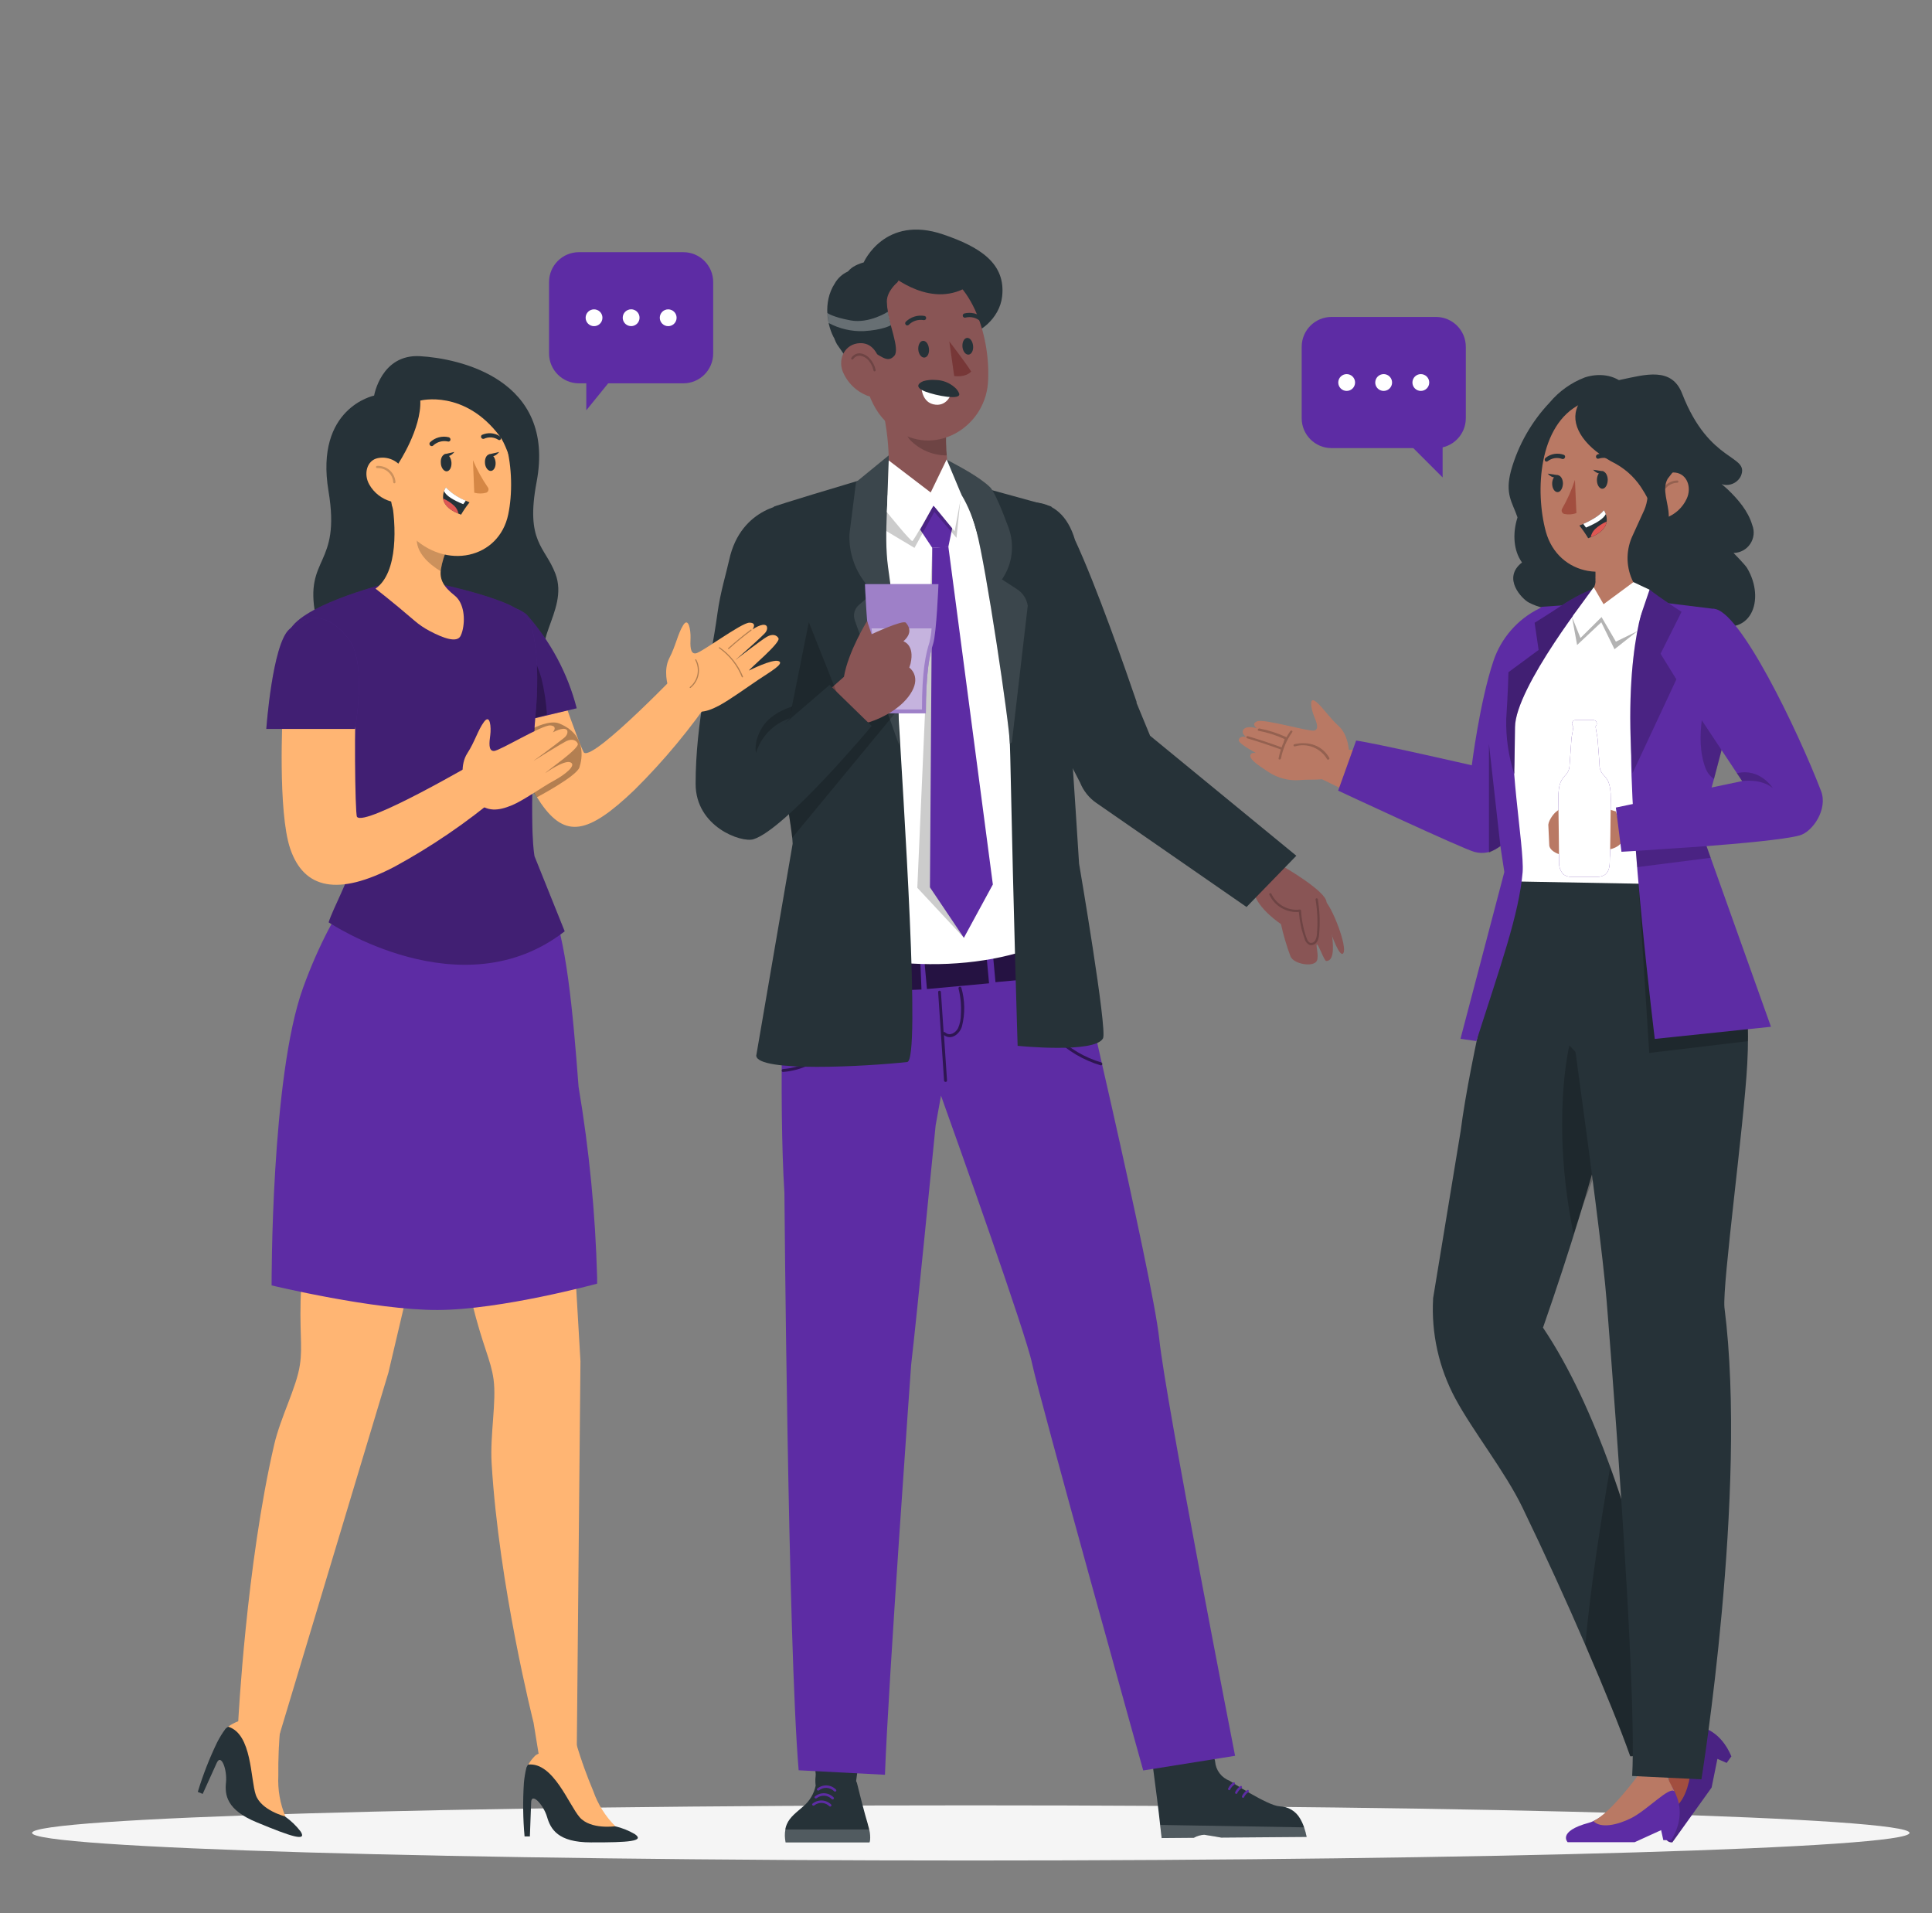 <svg width="101" height="100" viewBox="0 0 101 100" fill="none" xmlns="http://www.w3.org/2000/svg">
<rect x="0" y="0" width="101" height="100" fill="#808080" stroke="none"/>
<path d="M99.826 95.803C99.826 96.6 77.854 97.246 50.751 97.246C23.648 97.246 1.676 96.6 1.676 95.803C1.676 95.007 23.648 94.363 50.751 94.363C77.854 94.363 99.826 95.007 99.826 95.803Z" fill="#F5F5F5"/>
<path d="M75.067 16.566H69.611C68.748 16.566 68.049 17.265 68.049 18.128V21.859C68.049 22.722 68.748 23.422 69.611 23.422H75.067C75.93 23.422 76.629 22.722 76.629 21.859V18.128C76.629 17.265 75.93 16.566 75.067 16.566Z" fill="#5D2CA4"/>
<path d="M74.277 20.433C74.52 20.433 74.717 20.236 74.717 19.994C74.717 19.751 74.52 19.554 74.277 19.554C74.035 19.554 73.838 19.751 73.838 19.994C73.838 20.236 74.035 20.433 74.277 20.433Z" fill="white"/>
<path d="M71.894 19.994C71.894 20.08 71.92 20.165 71.969 20.238C72.017 20.31 72.085 20.366 72.166 20.399C72.246 20.433 72.334 20.441 72.42 20.424C72.505 20.407 72.583 20.366 72.644 20.304C72.706 20.243 72.748 20.165 72.765 20.079C72.782 19.994 72.773 19.906 72.74 19.825C72.707 19.745 72.65 19.677 72.578 19.628C72.506 19.58 72.421 19.554 72.334 19.554C72.217 19.554 72.106 19.601 72.023 19.683C71.941 19.765 71.894 19.877 71.894 19.994Z" fill="white"/>
<path d="M70.4 20.433C70.643 20.433 70.84 20.236 70.84 19.994C70.84 19.751 70.643 19.554 70.4 19.554C70.158 19.554 69.961 19.751 69.961 19.994C69.961 20.236 70.158 20.433 70.4 20.433Z" fill="white"/>
<path d="M73.727 23.265L75.416 24.954V22.875L73.727 23.265Z" fill="#5D2CA4"/>
<path d="M35.721 13.181H30.265C29.403 13.181 28.703 13.88 28.703 14.743V18.474C28.703 19.337 29.403 20.036 30.265 20.036H35.721C36.584 20.036 37.283 19.337 37.283 18.474V14.743C37.283 13.88 36.584 13.181 35.721 13.181Z" fill="#5D2CA4"/>
<path d="M34.931 17.048C35.174 17.048 35.371 16.851 35.371 16.608C35.371 16.366 35.174 16.169 34.931 16.169C34.689 16.169 34.492 16.366 34.492 16.608C34.492 16.851 34.689 17.048 34.931 17.048Z" fill="white"/>
<path d="M32.555 16.609C32.555 16.695 32.581 16.78 32.63 16.852C32.678 16.924 32.747 16.98 32.828 17.013C32.908 17.046 32.996 17.054 33.081 17.037C33.166 17.02 33.244 16.978 33.306 16.916C33.367 16.855 33.408 16.776 33.425 16.691C33.442 16.606 33.433 16.518 33.4 16.438C33.366 16.358 33.31 16.289 33.238 16.241C33.166 16.193 33.081 16.167 32.994 16.167C32.936 16.167 32.879 16.178 32.825 16.201C32.772 16.223 32.723 16.256 32.682 16.297C32.642 16.337 32.609 16.386 32.587 16.44C32.566 16.493 32.554 16.551 32.555 16.609Z" fill="white"/>
<path d="M31.055 17.048C31.297 17.048 31.494 16.851 31.494 16.608C31.494 16.366 31.297 16.169 31.055 16.169C30.812 16.169 30.615 16.366 30.615 16.608C30.615 16.851 30.812 17.048 31.055 17.048Z" fill="white"/>
<path d="M30.65 19.757V21.446L32.337 19.367L30.65 19.757Z" fill="#5D2CA4"/>
<path d="M68.895 40.633C68.947 40.633 71.144 41.735 71.144 41.735L72.198 39.177L70.425 39.191C70.425 39.191 68.806 40.6 68.85 40.617" fill="#B97964"/>
<path d="M70.516 39.221C70.516 39.221 70.481 38.399 69.978 37.946C69.475 37.492 69.191 37.006 68.804 36.684C68.416 36.362 68.538 37.041 68.679 37.389C68.82 37.736 68.98 38.119 68.705 38.185C68.43 38.251 66.106 37.565 65.735 37.699C65.364 37.833 65.707 38.061 65.707 38.061C65.707 38.061 65.186 37.91 65.016 38.119C64.847 38.328 65.148 38.519 65.148 38.519C65.148 38.519 64.793 38.432 64.76 38.688C64.727 38.944 66.51 39.792 66.569 39.863C66.569 39.863 65.672 39.177 65.418 39.393C65.164 39.609 65.789 40.004 66.283 40.333C66.785 40.673 67.391 40.828 67.995 40.772C68.592 40.702 69.64 40.894 69.999 40.302C70.21 39.962 70.384 39.599 70.516 39.221Z" fill="#B97964"/>
<g opacity="0.2">
<path d="M65.198 38.589C65.793 38.765 66.373 38.96 66.96 39.174C66.91 39.328 66.87 39.485 66.84 39.644C66.829 39.724 66.951 39.712 66.967 39.644C67.061 39.149 67.261 38.68 67.555 38.27C67.604 38.202 67.501 38.15 67.451 38.218C67.378 38.322 67.311 38.431 67.249 38.542C67.244 38.532 67.236 38.525 67.226 38.521C66.781 38.318 66.314 38.168 65.835 38.075C65.76 38.075 65.715 38.18 65.793 38.197C66.262 38.285 66.719 38.43 67.153 38.629C67.169 38.629 67.089 38.81 67.106 38.805C67.061 38.888 67.026 38.975 67.002 39.066C66.424 38.852 65.836 38.657 65.238 38.481C65.168 38.451 65.125 38.568 65.198 38.589Z" fill="black"/>
</g>
<g opacity="0.2">
<path d="M67.695 39.012C68.01 38.919 68.347 38.935 68.652 39.057C68.957 39.178 69.212 39.398 69.377 39.681C69.413 39.747 69.528 39.681 69.493 39.616C69.15 38.995 68.45 38.723 67.674 38.897C67.666 38.898 67.658 38.9 67.651 38.904C67.644 38.908 67.638 38.913 67.633 38.92C67.628 38.926 67.624 38.934 67.623 38.942C67.621 38.95 67.621 38.958 67.622 38.966C67.624 38.974 67.627 38.981 67.631 38.988C67.636 38.995 67.642 39.001 67.649 39.005C67.656 39.009 67.663 39.012 67.671 39.013C67.679 39.014 67.688 39.014 67.695 39.012Z" fill="black"/>
</g>
<path d="M79.469 29.25C79.5 29.302 79.53 29.352 79.566 29.401C78.499 30.23 79.587 31.32 79.916 31.489C80.166 31.623 80.434 31.72 80.712 31.776C82.028 32.058 83.153 31.363 83.766 31.022C84.636 30.526 84.596 28.776 85.091 27.867C85.74 26.692 86.83 23.746 85.846 21.544C85.631 21.014 85.323 20.526 84.936 20.104C84.396 19.578 83.576 19.493 82.855 19.726C82.136 20 81.501 20.454 81.008 21.044C80.062 22.044 79.371 23.258 78.997 24.582C78.659 25.83 79.058 26.243 79.328 27.033V27.058C79.096 27.784 79.1 28.621 79.469 29.25Z" fill="#263238"/>
<path d="M81.999 31.896C81.999 31.896 83.834 31.686 85.744 31.684C86.846 31.684 86.531 30.479 87.858 31.4C88.328 30.521 88.093 29.429 87.572 28.581C87.461 28.4 87.328 28.233 87.177 28.085C87.064 27.975 86.942 27.876 86.81 27.789C86.739 27.742 86.666 27.7 86.59 27.662C86.392 27.555 86.18 27.476 85.96 27.427C85.594 27.336 85.213 27.323 84.841 27.389C84.308 27.499 83.811 27.742 83.397 28.094C83.197 28.258 83.014 28.442 82.852 28.644C82.767 28.745 82.688 28.851 82.617 28.961C82.523 29.103 82.437 29.251 82.361 29.403C82.359 29.418 82.359 29.433 82.361 29.448C82.175 29.94 82.107 30.468 82.161 30.991C82.175 31.304 81.952 31.625 81.999 31.896Z" fill="#263238"/>
<path d="M83.046 34.118C83.434 34.52 83.788 34.386 84.308 34.172C87.402 33.061 86.483 31.572 86.483 31.572C85.898 30.883 85.872 30.061 86.086 28.806C86.086 28.771 86.086 28.733 86.086 28.696C86.085 28.527 86.03 28.363 85.931 28.226C85.87 28.136 85.791 28.059 85.7 28C85.609 27.94 85.507 27.899 85.4 27.879C85.293 27.859 85.183 27.86 85.077 27.883C84.971 27.905 84.87 27.948 84.78 28.01L83.408 28.412C83.408 28.43 83.408 28.449 83.396 28.47C83.396 29.156 83.412 29.687 83.408 30.115C83.403 30.165 83.403 30.215 83.408 30.265C83.403 30.317 83.403 30.369 83.408 30.42C83.375 30.994 82.402 31.83 81.998 32.037C81.763 32.166 81.726 32.765 83.046 34.118Z" fill="#B97964"/>
<path d="M87.129 24.053C87.075 26.419 87.106 27.418 85.983 28.7C84.291 30.629 81.458 30.11 80.814 27.794C80.245 25.705 80.415 22.195 82.644 21.109C84.874 20.024 87.181 21.673 87.129 24.053Z" fill="#B97964"/>
<path d="M84.479 24.248C85.08 24.587 85.578 25.081 85.922 25.679L85.983 25.775C86.061 25.909 86.133 26.048 86.204 26.191C86.32 26.436 86.419 26.689 86.502 26.948C86.547 27.084 86.584 27.223 86.613 27.364C86.643 27.516 86.688 27.714 86.716 27.892L86.737 28.068C86.848 29.082 86.69 30.107 86.279 31.04C86.28 31.047 86.28 31.055 86.279 31.062L86.326 31.038C86.326 32.25 86.977 31.623 86.977 31.623C86.977 31.623 88.678 32.269 89.298 32.528C91.577 33.467 92.312 31.32 91.33 29.685C91.241 29.534 90.679 28.954 90.625 28.902C90.798 28.9 90.967 28.856 91.119 28.774C91.27 28.692 91.4 28.575 91.496 28.432C91.592 28.289 91.653 28.125 91.672 27.953C91.691 27.782 91.668 27.609 91.605 27.448C91.387 26.706 90.856 26.093 90.308 25.569C90.207 25.475 90.097 25.388 90.003 25.301C90.077 25.331 90.157 25.347 90.238 25.348C90.398 25.352 90.556 25.31 90.694 25.227C90.831 25.143 90.941 25.022 91.011 24.878C91.469 23.75 89.366 24.255 87.938 20.574C87.393 19.164 86.02 19.578 84.742 19.845L84.677 19.86C83.338 20.153 82.604 20.731 82.412 21.405C82.13 22.329 82.879 23.438 84.479 24.248Z" fill="#263238"/>
<path d="M86.269 24.103C85.799 24.338 85.87 26.565 87.009 26.473C88.148 26.382 87.836 23.313 86.269 24.103Z" fill="#263238"/>
<path d="M88.177 26.067C87.964 26.529 87.576 26.887 87.099 27.063C86.483 27.272 86.074 26.29 86.234 25.642C86.31 25.349 86.489 25.094 86.737 24.922C86.985 24.749 87.287 24.671 87.587 24.702C88.2 24.775 88.45 25.484 88.177 26.067Z" fill="#B97964"/>
<path opacity="0.2" d="M86.838 26.111C86.823 26.111 86.808 26.105 86.797 26.095C86.787 26.084 86.78 26.07 86.779 26.055C86.775 25.811 86.868 25.574 87.037 25.398C87.207 25.222 87.439 25.12 87.684 25.115C87.699 25.116 87.714 25.122 87.725 25.132C87.736 25.142 87.743 25.156 87.745 25.172C87.745 25.187 87.739 25.203 87.728 25.214C87.717 25.225 87.702 25.232 87.686 25.233C87.473 25.237 87.27 25.326 87.122 25.48C86.974 25.633 86.893 25.839 86.897 26.053C86.897 26.068 86.891 26.083 86.88 26.094C86.869 26.105 86.854 26.111 86.838 26.111Z" fill="black"/>
<path d="M86.048 20.764C86.297 21.539 86.987 21.502 87.424 22.192C87.861 22.883 88.113 23.825 87.629 24.481C87.47 24.653 87.321 24.834 87.182 25.024C86.863 25.587 87.227 26.288 87.239 26.938C87.251 27.542 87.283 28.256 86.797 28.583C86.597 28.716 86.432 28.896 86.317 29.107C86.202 29.317 86.139 29.553 86.135 29.793C86.135 29.946 86.604 30.984 86.63 31.134C86.661 31.353 86.045 30.665 85.827 30.702C85.749 30.714 85.668 30.702 85.597 30.668C85.525 30.634 85.466 30.58 85.425 30.512C85.411 30.489 85.399 30.464 85.39 30.439C85.205 30.078 85.101 29.68 85.086 29.274C85.072 28.868 85.147 28.463 85.305 28.09C85.493 27.66 85.7 27.241 85.888 26.811C86.101 26.39 86.183 25.915 86.123 25.447C85.918 24.394 83.416 22.019 85.418 20.092C85.43 20.078 85.446 20.068 85.463 20.06C85.48 20.053 85.498 20.049 85.517 20.05C85.602 20.055 85.684 20.081 85.756 20.127C85.828 20.172 85.887 20.236 85.928 20.311C85.983 20.457 86.023 20.609 86.048 20.764Z" fill="#263238"/>
<path d="M84.049 25.059C84.049 25.313 83.939 25.529 83.784 25.545C83.629 25.562 83.492 25.372 83.483 25.12C83.474 24.869 83.593 24.65 83.748 24.634C83.903 24.617 84.037 24.808 84.049 25.059Z" fill="#263238"/>
<path d="M81.707 25.252C81.707 25.487 81.597 25.707 81.442 25.722C81.286 25.736 81.153 25.552 81.143 25.308C81.134 25.064 81.254 24.852 81.409 24.838C81.564 24.824 81.698 25.007 81.707 25.252Z" fill="#263238"/>
<path d="M84.47 24.143C84.455 24.146 84.439 24.146 84.424 24.143C84.409 24.14 84.395 24.133 84.383 24.124C84.272 24.034 84.141 23.973 84.002 23.947C83.862 23.92 83.718 23.928 83.582 23.971C83.568 23.977 83.553 23.979 83.538 23.979C83.523 23.978 83.509 23.975 83.495 23.968C83.482 23.962 83.47 23.953 83.46 23.942C83.45 23.93 83.443 23.917 83.439 23.903C83.43 23.873 83.433 23.84 83.447 23.812C83.46 23.784 83.484 23.762 83.514 23.75C83.684 23.693 83.867 23.679 84.044 23.711C84.222 23.743 84.388 23.818 84.529 23.931C84.552 23.952 84.566 23.98 84.569 24.011C84.571 24.041 84.562 24.072 84.543 24.096C84.534 24.108 84.523 24.118 84.511 24.127C84.499 24.134 84.484 24.14 84.47 24.143Z" fill="#263238"/>
<path d="M80.823 24.126C80.81 24.123 80.798 24.118 80.788 24.11C80.778 24.101 80.769 24.091 80.764 24.079C80.752 24.052 80.751 24.021 80.759 23.992C80.768 23.963 80.786 23.938 80.811 23.922C80.945 23.817 81.103 23.749 81.27 23.724C81.438 23.699 81.609 23.718 81.767 23.778C81.792 23.793 81.81 23.817 81.817 23.845C81.824 23.872 81.82 23.902 81.805 23.926C81.793 23.953 81.772 23.974 81.745 23.985C81.719 23.996 81.689 23.997 81.662 23.988C81.536 23.941 81.4 23.928 81.267 23.949C81.135 23.971 81.01 24.026 80.905 24.11C80.893 24.118 80.88 24.125 80.866 24.127C80.852 24.13 80.837 24.13 80.823 24.126Z" fill="#263238"/>
<path d="M82.334 25.082C82.163 25.607 81.938 26.112 81.664 26.591C81.65 26.615 81.641 26.643 81.639 26.671C81.637 26.7 81.642 26.728 81.652 26.754C81.663 26.781 81.68 26.804 81.701 26.823C81.722 26.842 81.747 26.856 81.775 26.863C81.987 26.908 82.207 26.892 82.411 26.819L82.334 25.082Z" fill="#A24E3F"/>
<path d="M83.838 24.636L83.283 24.554C83.283 24.554 83.615 24.934 83.838 24.636Z" fill="#263238"/>
<path d="M81.465 24.838L80.91 24.756C80.91 24.756 81.241 25.137 81.465 24.838Z" fill="#263238"/>
<path d="M80.469 31.806C79.908 32.082 79.407 32.467 78.996 32.938C78.584 33.409 78.27 33.957 78.072 34.55C77.353 36.7 76.942 40.001 76.942 40.001C76.942 40.001 72.025 38.871 70.895 38.707L69.955 41.326C69.955 41.326 76.447 44.359 77.083 44.529C78.963 45.031 79.933 41.775 79.933 41.775L80.589 31.736L80.469 31.806Z" fill="#5D2CA4"/>
<path d="M90.512 91.802L90.265 92.144L89.781 91.933L89.478 93.432L87.427 96.296C87.427 96.296 86.647 96.423 87.26 94.795C87.291 94.715 87.313 94.632 87.326 94.548C87.51 93.575 87.108 91.707 87.108 91.707L88.233 90.136C88.34 90.141 88.445 90.152 88.55 90.171C89.016 90.249 89.948 90.476 90.512 91.802Z" fill="#5D2CA4"/>
<path opacity="0.2" d="M90.512 91.802L90.265 92.144L89.781 91.933L89.478 93.432L87.427 96.296C87.427 96.296 86.647 96.423 87.26 94.795C87.291 94.715 87.313 94.632 87.326 94.548C87.51 93.575 87.108 91.707 87.108 91.707L88.233 90.136C88.34 90.141 88.445 90.152 88.55 90.171C89.016 90.249 89.948 90.476 90.512 91.802Z" fill="black"/>
<path d="M88.55 90.171C88.172 90.211 88.503 91.888 88.35 92.828C88.214 93.669 87.852 94.461 87.321 94.543C87.505 93.571 86.852 91.35 86.852 91.35L87.756 90.086C87.756 90.086 88.341 90.138 88.55 90.171Z" fill="#A24E3F"/>
<path d="M87.373 96.181H86.954L86.839 95.659L85.456 96.289H81.953C81.953 96.289 81.396 95.725 83.064 95.274C83.145 95.253 83.224 95.223 83.299 95.185C84.189 94.764 85.456 93.343 85.456 93.343H87.377C87.437 93.432 87.489 93.525 87.535 93.622C87.746 94.066 88.106 94.952 87.373 96.181Z" fill="#5D2CA4"/>
<path d="M87.535 93.632C87.281 93.348 86.125 94.6 85.282 95.028C84.525 95.406 83.677 95.575 83.299 95.19C84.189 94.769 85.601 92.84 85.601 92.84L87.147 92.89C87.147 92.89 87.446 93.449 87.535 93.632Z" fill="#B97964"/>
<path d="M84.188 76.7C83.234 74.073 82.073 71.486 80.664 69.395C86.399 52.952 86.227 45.588 86.227 45.588H79.325L78.587 48.34C78.587 48.34 76.862 55.188 76.359 59.119L74.919 67.859V67.882C74.819 69.694 75.221 71.499 76.08 73.098C77.02 74.841 78.678 76.911 79.588 78.791C80.786 81.272 81.918 83.757 82.877 85.982C83.894 88.332 84.724 90.376 85.226 91.799C85.717 91.856 87.193 90.968 87.618 90.155C87.637 90.157 86.582 83.297 84.188 76.7Z" fill="#263238"/>
<path opacity="0.2" d="M82.261 64.501C83.102 61.705 84.042 60.112 84.472 58.036C84.472 57.552 82.865 55.477 82.045 54.641C82.045 54.641 81.058 58.606 82.261 64.501Z" fill="black"/>
<path opacity="0.2" d="M82.875 85.975C83.892 88.325 84.722 90.369 85.224 91.793C85.716 91.849 87.191 90.961 87.616 90.148C87.616 90.148 86.571 83.288 84.177 76.69C83.702 79.425 83.159 82.867 82.875 85.975Z" fill="black"/>
<path d="M81.059 45.738C81.059 45.738 83.685 63.907 83.991 67.997C83.991 67.997 85.614 87.84 85.325 92.828L88.946 93.004C88.946 93.004 91.38 77.968 90.149 68.335C90.043 67.078 91.163 58.877 91.342 55.611C91.767 47.752 88.579 45.593 88.579 45.593L81.059 45.738Z" fill="#263238"/>
<path opacity="0.2" d="M85.643 46.011L86.218 55.035L91.38 54.42V53.492L85.643 46.011Z" fill="black"/>
<path d="M88.14 46.237C88.342 43.946 89.155 39.752 90.555 35.345C91.011 33.912 90.238 32.291 90.238 32.291C90.238 32.291 88.333 32.241 88.14 32.22C87.947 32.199 87.712 32.173 87.496 32.154C86.024 31.997 84.542 31.947 83.063 32.004C82.696 32.025 82.32 32.056 81.951 32.086C81.832 32.1 81.059 32.11 80.941 32.124C80.941 32.124 78.846 34.577 78.733 36.308C78.672 37.276 78.204 37.692 78.263 40.006C78.263 41.578 79.412 43.866 79.517 46.077L88.14 46.237Z" fill="white"/>
<path d="M86.508 54.303L92.582 53.668L88.733 42.884C88.733 42.884 89.053 42.776 89.603 40.713C89.87 39.708 90.148 38.641 90.383 37.692C90.645 36.748 90.851 35.789 91.001 34.821C91.062 33.665 89.659 31.832 89.659 31.832L86.104 31.395C86.104 31.395 85.425 33.851 85.282 38.542C85.139 43.234 86.508 54.303 86.508 54.303Z" fill="#5D2CA4"/>
<path d="M83.038 31.123C83.038 31.123 79.984 34.809 79.232 37.467C78.739 39.215 79.702 44.256 79.599 45.589C79.411 47.788 78.441 50.475 77.181 54.415L76.35 54.298L78.643 45.577C78.643 45.577 77.581 38.998 77.863 37.354C78.145 35.709 80.595 31.715 80.595 31.715L81.713 31.64L83.038 31.123Z" fill="#5D2CA4"/>
<path d="M86.199 30.878C86.199 30.878 84.825 33.592 85.344 40.417L87.637 35.509L86.81 34.17L87.907 31.978C87.907 31.978 86.732 31.224 86.241 30.824L86.199 30.878Z" fill="#5D2CA4"/>
<path opacity="0.2" d="M89.162 40.154C89.246 40.383 89.401 40.579 89.604 40.713C89.872 39.707 90.149 38.641 90.384 37.692C89.766 36.94 89.245 36.312 89.245 36.312C89.245 36.312 88.533 38.54 89.162 40.154Z" fill="black"/>
<path d="M84.207 41.792C84.222 40.852 83.987 40.706 83.857 40.537C83.725 40.414 83.641 40.247 83.622 40.067C83.622 39.865 83.54 38.982 83.524 38.7C83.507 38.418 83.38 37.995 83.418 37.852V37.824C83.285 37.754 83.133 37.727 82.983 37.748L82.894 37.765C82.818 37.789 82.737 37.793 82.659 37.779L82.561 37.758C82.493 37.738 82.422 37.729 82.351 37.732C82.308 37.735 82.265 37.745 82.225 37.763C82.225 37.786 82.232 37.816 82.246 37.854C82.283 37.997 82.159 38.418 82.145 38.702C82.131 38.986 82.058 39.877 82.048 40.072C82.029 40.252 81.946 40.419 81.813 40.542C81.684 40.711 81.449 40.859 81.466 41.797C81.482 42.734 81.503 44.82 81.503 44.82C81.503 44.916 81.503 45.022 81.503 45.121C81.505 45.332 81.583 45.535 81.722 45.694C81.848 45.791 82.005 45.84 82.163 45.83H83.493C83.641 45.837 83.788 45.797 83.911 45.715C84.191 45.48 84.146 45.111 84.158 44.816C84.182 44.813 84.193 42.729 84.207 41.792Z" fill="#5D2CA4"/>
<path d="M83.3 37.64H82.356C82.26 37.64 82.182 37.718 82.182 37.814V37.828C82.182 37.924 82.26 38.002 82.356 38.002H83.3C83.396 38.002 83.474 37.924 83.474 37.828V37.814C83.474 37.718 83.396 37.64 83.3 37.64Z" fill="#5D2CA4"/>
<g opacity="0.4">
<path d="M83.659 40.697L83.609 40.638C83.478 40.502 83.399 40.324 83.386 40.135C83.386 40.029 83.356 39.722 83.335 39.43C83.316 39.177 83.294 38.916 83.287 38.782C83.287 38.737 83.287 38.122 83.271 38.077H82.468C82.468 38.129 82.404 38.747 82.402 38.782C82.402 38.913 82.376 39.177 82.357 39.43C82.334 39.729 82.312 40.034 82.308 40.135C82.295 40.324 82.216 40.502 82.085 40.638C82.068 40.657 82.054 40.678 82.038 40.699L81.981 40.767C81.868 40.899 81.713 41.082 81.728 41.846C81.728 42.184 81.739 42.52 81.744 42.858C81.744 43.453 81.763 44.047 81.763 44.642C81.728 44.881 81.782 45.125 81.915 45.328C82.066 45.518 82.43 45.506 82.665 45.506C82.927 45.512 83.19 45.505 83.452 45.483C83.584 45.477 83.713 45.435 83.823 45.363C83.997 45.231 83.957 44.879 83.959 44.705C83.959 44.261 83.959 43.817 83.959 43.375C83.959 42.863 83.959 42.353 83.976 41.841C83.976 41.077 83.83 40.901 83.717 40.763C83.697 40.742 83.677 40.72 83.659 40.697Z" fill="white"/>
</g>
<path d="M82.867 44.707C82.749 44.707 82.632 44.684 82.522 44.639C82.413 44.594 82.314 44.528 82.231 44.445C82.147 44.361 82.081 44.262 82.035 44.153C81.99 44.044 81.967 43.927 81.967 43.809V42.557C81.967 42.318 82.062 42.09 82.23 41.921C82.399 41.752 82.628 41.657 82.867 41.657C83.105 41.658 83.333 41.753 83.501 41.922C83.67 42.09 83.764 42.319 83.764 42.557V43.809C83.764 44.047 83.67 44.276 83.501 44.444C83.333 44.612 83.105 44.707 82.867 44.707Z" fill="#5D2CA4"/>
<path d="M82.484 41.837L84.474 42.412L84.89 43.739C84.699 44.818 82.641 44.357 82.641 44.357L82.218 44.625C81.878 44.844 81.062 44.604 80.992 44.202L80.945 43.173C80.907 42.964 81.18 42.562 81.347 42.433L81.976 41.938C82.047 41.882 82.13 41.844 82.218 41.827C82.306 41.809 82.397 41.812 82.484 41.837Z" fill="#B97964"/>
<path d="M89.564 31.825C90.903 31.769 93.997 38.211 95.203 41.352C95.56 42.292 94.773 43.467 94.082 43.666C92.531 44.094 84.766 44.521 84.766 44.521L84.473 42.21L91.075 40.826L88.96 37.64C88.96 37.64 88.171 36.033 88.316 34.543C88.462 33.054 89.564 31.825 89.564 31.825Z" fill="#5D2CA4"/>
<path d="M82.566 27.47C82.735 27.679 82.888 27.901 83.025 28.132L83.159 28.081C83.758 27.846 83.955 27.531 83.993 27.261C84.008 27.129 83.992 26.995 83.945 26.87C83.921 26.799 83.887 26.731 83.844 26.669C83.609 26.986 83.064 27.253 82.769 27.385C82.646 27.439 82.566 27.47 82.566 27.47Z" fill="#263238"/>
<path d="M82.769 27.385L82.91 27.575C83.474 27.34 83.838 27.105 83.947 26.87C83.922 26.799 83.888 26.731 83.846 26.669C83.606 26.986 83.066 27.253 82.769 27.385Z" fill="white"/>
<path d="M83.158 28.08C83.757 27.845 83.955 27.53 83.992 27.26C83.767 27.357 83.56 27.492 83.381 27.66C83.265 27.773 83.187 27.92 83.158 28.08Z" fill="#DE5753"/>
<g opacity="0.2">
<path d="M86.199 30.878C86.199 30.878 84.825 33.592 85.344 40.417L87.637 35.509L86.81 34.17L87.907 31.978C87.907 31.978 86.732 31.224 86.241 30.824L86.199 30.878Z" fill="black"/>
</g>
<path opacity="0.2" d="M91.076 40.826C91.076 40.826 92.056 40.675 92.676 41.192C92.676 41.192 92.007 40.121 90.797 40.417L91.076 40.826Z" fill="black"/>
<path d="M79.161 40.457C78.859 39.523 78.718 38.544 78.743 37.562C78.835 36.174 78.858 35.135 78.858 35.135L80.435 33.972L80.226 32.551C80.226 32.551 80.987 32.081 81.692 31.611C82.176 31.285 83.123 30.791 83.247 30.829C83.247 30.829 79.22 35.922 79.201 38.006C79.178 40.013 79.161 40.457 79.161 40.457Z" fill="#5D2CA4"/>
<path opacity="0.3" d="M79.161 40.457C78.859 39.523 78.718 38.544 78.743 37.562C78.835 36.174 78.858 35.135 78.858 35.135L80.435 33.972L80.226 32.551C80.226 32.551 80.987 32.081 81.692 31.611C82.176 31.285 83.123 30.791 83.247 30.829C83.247 30.829 79.22 35.922 79.201 38.006C79.178 40.013 79.161 40.457 79.161 40.457Z" fill="black"/>
<path opacity="0.3" d="M78.437 44.223L77.838 38.883V44.573C78.044 44.468 78.244 44.351 78.437 44.223Z" fill="black"/>
<path opacity="0.2" d="M85.518 44.477L89.213 44.226L89.432 44.836L85.586 45.325L85.518 44.477Z" fill="black"/>
<path d="M82.232 32.182L83.316 30.695L83.83 31.581L85.392 30.427L86.234 30.824L85.475 33.052C85.475 33.052 83.576 33.827 83.475 33.827C83.374 33.827 82.232 32.182 82.232 32.182Z" fill="white"/>
<path opacity="0.3" d="M82.182 32.253L82.623 33.348L83.725 32.253L84.475 33.538L85.595 32.991L84.402 33.935L83.711 32.526L82.447 33.714L82.182 32.253Z" fill="black"/>
<path d="M84.207 41.792C84.222 40.852 83.987 40.706 83.857 40.537C83.725 40.414 83.641 40.247 83.622 40.067C83.622 39.865 83.54 38.982 83.524 38.7C83.507 38.418 83.38 37.995 83.418 37.852V37.824C83.285 37.754 83.133 37.727 82.983 37.748L82.894 37.765C82.818 37.789 82.737 37.793 82.659 37.779L82.561 37.758C82.493 37.738 82.422 37.729 82.351 37.732C82.308 37.735 82.265 37.745 82.225 37.763C82.225 37.786 82.232 37.816 82.246 37.854C82.283 37.997 82.159 38.418 82.145 38.702C82.131 38.986 82.058 39.877 82.048 40.072C82.029 40.252 81.946 40.419 81.813 40.542C81.684 40.711 81.449 40.859 81.466 41.797C81.482 42.734 81.503 44.82 81.503 44.82C81.503 44.916 81.503 45.022 81.503 45.121C81.505 45.332 81.583 45.535 81.722 45.694C81.848 45.791 82.005 45.84 82.163 45.83H83.493C83.641 45.837 83.788 45.797 83.911 45.715C84.191 45.48 84.146 45.111 84.158 44.816C84.182 44.813 84.193 42.729 84.207 41.792Z" fill="white"/>
<path d="M83.3 37.64H82.356C82.26 37.64 82.182 37.718 82.182 37.814V37.828C82.182 37.924 82.26 38.002 82.356 38.002H83.3C83.396 38.002 83.474 37.924 83.474 37.828V37.814C83.474 37.718 83.396 37.64 83.3 37.64Z" fill="white"/>
<path d="M69.244 47.059C69.646 47.4 70.452 49.498 70.224 49.822C70.043 50.083 69.615 48.859 69.615 48.859L69.244 47.059Z" fill="#895555"/>
<path d="M67.148 45.328C67.148 45.328 69.315 46.58 69.347 47.148C69.38 47.717 70.097 50.243 69.329 50.229C69.23 50.229 68.929 49.357 68.847 49.366C68.765 49.376 68.96 49.93 68.847 50.21C68.694 50.572 67.614 50.405 67.459 49.975C67.255 49.428 67.091 48.869 66.965 48.3C66.965 48.3 65.748 47.501 65.556 46.655C65.363 45.809 67.148 45.328 67.148 45.328Z" fill="#895555"/>
<path opacity="0.2" d="M68.552 49.406C68.52 49.405 68.489 49.4 68.458 49.39C68.393 49.358 68.336 49.311 68.291 49.254C68.246 49.196 68.215 49.13 68.2 49.059C68.037 48.61 67.937 48.141 67.901 47.665C67.583 47.69 67.265 47.617 66.989 47.456C66.713 47.295 66.493 47.054 66.358 46.766C66.352 46.751 66.352 46.735 66.358 46.721C66.363 46.706 66.374 46.695 66.388 46.688C66.402 46.681 66.418 46.681 66.433 46.686C66.447 46.691 66.459 46.702 66.466 46.716C66.594 46.993 66.807 47.221 67.073 47.369C67.339 47.518 67.646 47.578 67.948 47.541C67.956 47.54 67.964 47.54 67.972 47.542C67.98 47.544 67.987 47.548 67.993 47.553C68.006 47.563 68.014 47.578 68.016 47.595C68.043 48.081 68.138 48.562 68.301 49.021C68.341 49.129 68.392 49.244 68.489 49.279C68.54 49.29 68.594 49.284 68.641 49.262C68.689 49.24 68.729 49.203 68.754 49.157C68.812 49.049 68.843 48.929 68.846 48.807C68.898 48.211 68.874 47.611 68.775 47.022C68.774 47.014 68.773 47.006 68.775 46.998C68.776 46.991 68.779 46.984 68.784 46.977C68.788 46.971 68.794 46.965 68.801 46.961C68.807 46.957 68.815 46.955 68.822 46.953C68.838 46.951 68.853 46.954 68.866 46.963C68.879 46.972 68.888 46.985 68.891 47C68.991 47.601 69.015 48.212 68.961 48.819C68.959 48.96 68.922 49.098 68.853 49.221C68.821 49.273 68.777 49.317 68.725 49.35C68.673 49.382 68.613 49.401 68.552 49.406Z" fill="black"/>
<path d="M60.124 38.456L59.405 36.713H59.428C58.82 34.936 57.333 30.665 56.198 28.222C55.404 25.522 53.106 26.384 53.106 26.384C51.56 27.369 50.757 30.543 54.419 36.936L56.463 40.902C56.635 41.333 56.93 41.704 57.312 41.968L65.166 47.407L67.769 44.729L60.124 38.456Z" fill="#263238"/>
<path d="M46.363 25.271C46.363 25.271 46.718 23.77 46.07 21.042L46.215 20.981C46.126 20.6 46.03 20.248 45.936 19.942C45.935 19.939 45.935 19.935 45.936 19.931L49.493 22.376C49.366 23.229 49.592 24.9 49.742 25.609C49.742 25.609 50.144 26.899 48.454 26.871C47.226 26.873 46.363 25.271 46.363 25.271Z" fill="#895555"/>
<path d="M45.152 13.716C45.152 13.716 46.247 11.214 49.301 12.252C51.225 12.905 52.59 13.765 52.388 15.504C52.255 16.657 51.139 17.52 50.429 17.471C49.719 17.421 44.541 15.633 44.541 15.633C44.541 15.633 43.376 14.214 45.152 13.716Z" fill="#263238"/>
<g opacity="0.2">
<path d="M47.582 23.001C47.831 23.255 48.128 23.457 48.455 23.595C48.783 23.733 49.135 23.804 49.49 23.805C49.49 23.744 49.49 23.649 49.476 23.586C49.462 23.523 49.476 23.351 49.459 23.236C49.453 23.105 49.453 22.973 49.459 22.841C49.459 22.79 49.488 22.799 49.492 22.745L49.504 22.639L47.378 21.918C47.202 22.043 47.228 22.592 47.582 23.001Z" fill="black"/>
</g>
<path d="M44.701 17.78C44.577 17.251 44.591 16.699 44.74 16.177C44.89 15.654 45.171 15.179 45.556 14.795C45.941 14.412 46.417 14.133 46.941 13.985C47.464 13.837 48.016 13.825 48.544 13.951C50.948 14.508 51.81 17.882 51.646 20.034C51.455 22.409 48.784 23.927 46.757 22.425C45.403 21.427 45.22 20.076 44.71 17.78H44.701Z" fill="#895555"/>
<path d="M46.344 14.186C46.344 14.186 48.381 16.079 50.371 15.102C52.361 14.125 47.972 12.175 46.344 14.186Z" fill="#263238"/>
<path d="M46.758 18.591C46.386 19.021 46.065 18.591 45.181 18.121C45.047 18.046 44.897 18.005 44.744 18.001C44.951 18.765 45.151 19.411 45.313 19.855C45.356 19.983 45.408 20.109 45.468 20.231C44.85 19.521 44.278 18.773 43.753 17.992C43.706 17.908 43.666 17.821 43.633 17.731C43.647 17.701 43.659 17.67 43.675 17.642C43.738 17.512 43.817 17.392 43.91 17.282C44.06 17.107 44.234 16.954 44.427 16.829C45.021 16.458 45.688 16.218 46.382 16.124C46.436 16.845 47.056 18.238 46.758 18.591Z" fill="#263238"/>
<path d="M46.907 14.764C46.907 14.764 46.355 15.217 46.362 15.767C46.376 16.145 46.433 16.521 46.534 16.886C46.534 16.886 44.859 17.407 44.448 17.292C44.036 17.177 43.832 15.969 43.832 15.969C43.832 15.969 45.892 13.97 46.626 14.09C47.358 14.21 46.907 14.764 46.907 14.764Z" fill="#263238"/>
<path d="M45.22 14.095C44.913 14.032 44.595 14.069 44.31 14.199C44.026 14.33 43.79 14.547 43.637 14.82C42.998 15.807 43.249 17.074 43.637 17.727C44.024 18.38 46.346 16.301 45.22 14.095Z" fill="#263238"/>
<path d="M44.065 19.442C44.182 19.719 44.352 19.971 44.567 20.182C44.782 20.393 45.036 20.56 45.315 20.673C46.066 20.966 46.255 20.156 46.13 19.402C46.008 18.723 45.735 17.908 44.955 17.936C44.175 17.964 43.781 18.751 44.065 19.442Z" fill="#895555"/>
<path d="M48.007 18.285C48.028 18.52 48.171 18.704 48.329 18.689C48.486 18.675 48.592 18.469 48.563 18.22C48.535 17.971 48.401 17.799 48.244 17.816C48.087 17.832 47.986 18.048 48.007 18.285Z" fill="#263238"/>
<path d="M50.315 18.131C50.336 18.366 50.48 18.549 50.635 18.535C50.79 18.521 50.9 18.314 50.87 18.065C50.839 17.816 50.705 17.647 50.55 17.663C50.395 17.68 50.294 17.891 50.315 18.131Z" fill="#263238"/>
<path d="M49.627 17.844C49.627 17.844 50.487 18.96 50.771 19.42C50.466 19.749 49.883 19.655 49.883 19.655L49.627 17.844Z" fill="#773737"/>
<path d="M47.396 17.005C47.415 17.011 47.435 17.012 47.454 17.007C47.474 17.003 47.492 16.993 47.506 16.98C47.605 16.879 47.727 16.804 47.862 16.76C47.997 16.717 48.14 16.707 48.279 16.731C48.308 16.737 48.338 16.732 48.364 16.717C48.389 16.701 48.407 16.677 48.415 16.648C48.419 16.634 48.419 16.619 48.417 16.605C48.415 16.59 48.41 16.577 48.402 16.564C48.394 16.552 48.384 16.541 48.373 16.532C48.361 16.524 48.347 16.518 48.333 16.514C48.157 16.483 47.977 16.494 47.806 16.547C47.636 16.6 47.481 16.692 47.353 16.817C47.343 16.828 47.334 16.84 47.329 16.854C47.323 16.867 47.32 16.881 47.32 16.896C47.32 16.911 47.323 16.925 47.329 16.939C47.334 16.952 47.343 16.965 47.353 16.975C47.364 16.989 47.379 17 47.396 17.005Z" fill="#263238"/>
<path opacity="0.2" d="M45.721 19.411C45.708 19.411 45.695 19.406 45.684 19.397C45.674 19.389 45.667 19.377 45.664 19.364C45.624 19.167 45.534 18.984 45.401 18.833C45.297 18.712 45.154 18.629 44.997 18.598C44.923 18.585 44.846 18.594 44.777 18.624C44.707 18.654 44.648 18.704 44.607 18.767C44.603 18.774 44.598 18.78 44.592 18.785C44.586 18.79 44.579 18.793 44.571 18.795C44.564 18.797 44.556 18.798 44.548 18.797C44.54 18.796 44.533 18.794 44.526 18.79C44.519 18.786 44.513 18.781 44.509 18.774C44.504 18.768 44.5 18.761 44.498 18.754C44.496 18.746 44.496 18.738 44.496 18.731C44.498 18.723 44.5 18.715 44.504 18.709C44.556 18.623 44.633 18.555 44.724 18.513C44.815 18.471 44.917 18.457 45.016 18.474C45.2 18.512 45.366 18.613 45.486 18.758C45.632 18.925 45.732 19.126 45.777 19.343C45.78 19.358 45.777 19.374 45.768 19.387C45.759 19.399 45.745 19.408 45.73 19.411H45.721Z" fill="black"/>
<path d="M51.36 16.813C51.38 16.806 51.398 16.794 51.411 16.777C51.421 16.766 51.428 16.753 51.433 16.739C51.437 16.725 51.439 16.71 51.437 16.696C51.436 16.681 51.432 16.667 51.425 16.654C51.418 16.641 51.409 16.629 51.397 16.62C51.263 16.505 51.103 16.423 50.931 16.382C50.759 16.341 50.58 16.342 50.408 16.385C50.38 16.394 50.356 16.414 50.343 16.441C50.329 16.467 50.326 16.498 50.335 16.526C50.339 16.54 50.346 16.553 50.355 16.565C50.364 16.576 50.376 16.586 50.389 16.593C50.402 16.6 50.416 16.604 50.43 16.606C50.445 16.607 50.46 16.605 50.474 16.601C50.61 16.567 50.753 16.566 50.889 16.6C51.026 16.633 51.152 16.7 51.256 16.794C51.27 16.805 51.287 16.813 51.306 16.817C51.324 16.82 51.342 16.819 51.36 16.813Z" fill="#263238"/>
<path d="M48.166 20.161C48.655 20.414 49.2 20.538 49.75 20.52C49.75 20.52 49.566 21.211 48.92 21.154C48.145 21.084 48.166 20.161 48.166 20.161Z" fill="white"/>
<path d="M48.901 19.86C49.272 19.864 49.628 20 49.907 20.245C50.012 20.33 50.093 20.441 50.142 20.567C50.259 20.943 48.929 20.679 48.382 20.47C47.834 20.261 47.964 20.047 48.271 19.921C48.476 19.863 48.689 19.842 48.901 19.86Z" fill="#263238"/>
<path opacity="0.3" d="M46.409 16.3C46.409 16.3 45.438 16.925 44.468 16.747C43.498 16.568 43.244 16.352 43.244 16.352L43.315 16.881C43.874 17.181 44.503 17.329 45.138 17.308C46.141 17.254 46.566 17.003 46.566 17.003L46.409 16.3Z" fill="white"/>
<path d="M58.883 88.221L60.929 93.747L62.785 93.148L62.146 87.314L58.883 88.221Z" fill="#263238"/>
<path d="M60.729 96.073L62.411 96.059C62.577 95.966 62.762 95.911 62.952 95.899C63.149 95.923 63.845 96.049 63.845 96.049L68.309 96.014C68.275 95.845 68.231 95.677 68.175 95.514C68.12 95.35 68.047 95.192 67.959 95.044C67.85 94.856 67.695 94.698 67.507 94.588C67.32 94.478 67.107 94.418 66.889 94.414C66.262 94.379 64.284 93.08 64.284 93.08C64.075 93.002 63.892 92.866 63.757 92.688C63.622 92.51 63.541 92.297 63.523 92.074C63.506 91.79 63.083 91.445 62.881 91.419C62.473 91.362 62.247 91.623 62.191 92.032L62.127 92.502L61.187 92.361C61.187 92.361 60.222 91.891 60.273 92.361C60.302 92.629 60.471 93.822 60.579 94.767C60.605 94.988 60.628 95.197 60.649 95.38C60.696 95.793 60.729 96.073 60.729 96.073Z" fill="#263238"/>
<g opacity="0.2">
<path d="M68.314 96.014L63.849 96.05C63.849 96.05 63.145 95.923 62.957 95.899C62.767 95.911 62.582 95.966 62.416 96.059L60.734 96.073C60.734 96.073 60.701 95.794 60.654 95.387L68.184 95.514C68.239 95.678 68.282 95.845 68.314 96.014Z" fill="white"/>
</g>
<path d="M65.273 93.569C65.262 93.56 65.249 93.556 65.235 93.556C65.221 93.556 65.207 93.56 65.196 93.569C65.081 93.646 64.989 93.754 64.93 93.879C64.897 93.947 64.999 94.013 65.031 93.942C65.084 93.832 65.165 93.738 65.266 93.67C65.273 93.664 65.279 93.657 65.283 93.649C65.286 93.641 65.288 93.632 65.288 93.623C65.288 93.614 65.286 93.605 65.283 93.597C65.279 93.589 65.273 93.582 65.266 93.576L65.273 93.569Z" fill="#5D2CA4"/>
<path d="M64.916 93.362C64.905 93.353 64.891 93.349 64.877 93.349C64.863 93.349 64.85 93.353 64.838 93.362C64.724 93.44 64.632 93.547 64.573 93.672C64.54 93.74 64.641 93.806 64.674 93.735C64.726 93.625 64.808 93.531 64.909 93.463C64.916 93.457 64.921 93.45 64.925 93.442C64.929 93.434 64.931 93.425 64.931 93.416C64.931 93.407 64.929 93.398 64.925 93.39C64.921 93.382 64.916 93.375 64.909 93.369L64.916 93.362Z" fill="#5D2CA4"/>
<path d="M64.546 93.169C64.535 93.16 64.522 93.156 64.508 93.156C64.494 93.156 64.48 93.16 64.469 93.169C64.355 93.247 64.264 93.354 64.206 93.479C64.173 93.547 64.274 93.613 64.307 93.543C64.358 93.432 64.44 93.337 64.542 93.27C64.548 93.264 64.553 93.257 64.557 93.249C64.561 93.241 64.562 93.232 64.562 93.223C64.562 93.214 64.561 93.205 64.557 93.197C64.553 93.189 64.548 93.182 64.542 93.176L64.546 93.169Z" fill="#5D2CA4"/>
<path d="M45.519 87.493L44.699 93.507L42.74 93.606L42.105 87.808L45.519 87.493Z" fill="#263238"/>
<path d="M41.07 96.299H45.454C45.454 96.299 45.548 96.115 45.44 95.624C45.424 95.549 45.4 95.465 45.372 95.373C45.372 95.373 45.372 95.373 45.372 95.359C45.33 95.225 45.283 95.058 45.233 94.877C45.031 94.142 44.797 93.183 44.797 93.183C44.797 93.183 44.066 91.623 43.213 92.008C42.466 92.349 42.642 93.329 42.642 93.329C42.555 93.751 42.33 94.131 42.001 94.41C41.651 94.722 41.296 94.964 41.134 95.349C41.101 95.425 41.075 95.504 41.059 95.584C41.06 95.594 41.06 95.605 41.059 95.615C41.019 95.841 41.023 96.073 41.07 96.299Z" fill="#263238"/>
<g opacity="0.2">
<path d="M45.441 95.624C45.549 96.115 45.455 96.299 45.455 96.299H41.071C41.023 96.077 41.016 95.848 41.053 95.624H45.441Z" fill="white"/>
</g>
<path d="M42.817 93.578C42.932 93.487 43.076 93.442 43.222 93.451C43.369 93.46 43.506 93.523 43.609 93.628C43.67 93.686 43.762 93.595 43.7 93.536C43.574 93.408 43.403 93.331 43.223 93.322C43.042 93.313 42.865 93.372 42.725 93.487C42.66 93.538 42.754 93.63 42.817 93.578Z" fill="#5D2CA4"/>
<path d="M42.694 93.989C42.809 93.897 42.953 93.851 43.1 93.86C43.246 93.869 43.384 93.933 43.486 94.039C43.545 94.095 43.636 94.003 43.578 93.947C43.451 93.818 43.281 93.742 43.1 93.732C42.919 93.723 42.742 93.782 42.603 93.898C42.537 93.947 42.629 94.039 42.694 93.989Z" fill="#5D2CA4"/>
<path d="M42.569 94.365C42.684 94.273 42.828 94.228 42.975 94.237C43.121 94.246 43.259 94.309 43.361 94.414C43.374 94.423 43.389 94.427 43.405 94.426C43.42 94.425 43.434 94.418 43.445 94.407C43.456 94.396 43.463 94.382 43.465 94.366C43.466 94.351 43.462 94.335 43.453 94.323C43.326 94.194 43.155 94.118 42.975 94.109C42.794 94.1 42.617 94.158 42.478 94.273C42.412 94.325 42.504 94.414 42.569 94.365Z" fill="#5D2CA4"/>
<path d="M40.988 49.345L50.452 49.425L55.957 48.462C55.957 48.462 60.258 66.691 60.602 69.976C60.944 73.26 64.567 91.774 64.567 91.774L59.765 92.54C59.765 92.54 54.324 73.039 53.955 71.268C53.635 69.72 50.097 59.791 49.193 57.268C49.101 57.785 49.009 58.304 48.913 58.818C48.678 61.147 47.952 68.568 47.633 71.329C47.633 71.329 46.432 88.029 46.263 92.765L41.752 92.53C41.195 86.036 41.007 62.349 41.007 62.349C40.695 57.383 40.988 49.345 40.988 49.345Z" fill="#5D2CA4"/>
<g opacity="0.5">
<path d="M53.849 51.859C54.122 52.732 54.605 53.523 55.256 54.164C55.907 54.806 56.706 55.277 57.583 55.536C57.6 55.544 57.614 55.557 57.622 55.574C57.631 55.591 57.632 55.611 57.627 55.629C57.622 55.647 57.61 55.663 57.594 55.673C57.578 55.683 57.559 55.687 57.54 55.684C56.638 55.416 55.815 54.93 55.146 54.268C54.476 53.606 53.98 52.789 53.701 51.89C53.671 51.796 53.821 51.754 53.849 51.85V51.859Z" fill="black"/>
<path d="M49.043 51.859L49.353 56.476C49.353 56.575 49.513 56.575 49.508 56.476C49.452 55.687 49.4 54.895 49.349 54.103C49.729 54.397 50.173 54.042 50.288 53.65C50.458 52.983 50.447 52.283 50.255 51.622C50.248 51.605 50.235 51.591 50.218 51.583C50.201 51.575 50.182 51.574 50.164 51.578C50.146 51.583 50.131 51.594 50.12 51.61C50.11 51.625 50.105 51.644 50.107 51.662C50.22 52.107 50.262 52.567 50.232 53.025C50.232 53.271 50.183 53.515 50.086 53.741C49.964 53.976 49.656 54.181 49.412 53.964C49.401 53.954 49.388 53.947 49.373 53.945C49.358 53.942 49.343 53.944 49.33 53.95C49.283 53.245 49.236 52.555 49.189 51.857C49.191 51.758 49.038 51.758 49.043 51.859Z" fill="black"/>
<path d="M44.516 52.12C44.525 53.104 44.161 54.054 43.497 54.78C42.833 55.506 41.918 55.952 40.937 56.03C40.839 56.03 40.839 55.886 40.937 55.879C41.878 55.801 42.754 55.371 43.39 54.673C44.026 53.976 44.374 53.064 44.365 52.12C44.365 52.1 44.373 52.081 44.387 52.067C44.401 52.053 44.42 52.045 44.44 52.045C44.46 52.045 44.479 52.053 44.493 52.067C44.508 52.081 44.516 52.1 44.516 52.12Z" fill="black"/>
</g>
<path opacity="0.6" d="M55.157 49.63L51.912 49.928L52.041 51.337L55.286 51.038L55.157 49.63Z" fill="black"/>
<path opacity="0.6" d="M48.115 50.308L44.859 50.437L44.915 51.85L48.172 51.721L48.115 50.308Z" fill="black"/>
<path opacity="0.6" d="M51.575 49.989L48.33 50.287L48.459 51.696L51.705 51.397L51.575 49.989Z" fill="black"/>
<path d="M52.316 25.785C48.344 25.633 44.367 25.928 40.461 26.666L41.685 44.315C41.729 45.885 41.65 47.456 41.45 49.014C46.948 51.128 52.699 50.699 56.202 48.516C56.202 48.49 56.277 48.499 55.937 45.274C55.333 39.593 54.677 31.478 53.74 26.368C53.705 26.243 52.443 25.792 52.316 25.785Z" fill="white"/>
<path d="M46.924 36.605C46.621 31.318 44.983 25.092 44.983 25.092C40.719 26.363 40.461 26.481 40.461 26.481C40.461 26.481 40.148 31.476 40.188 35.578C40.188 36.896 41.438 43.159 41.438 44.102L39.535 55.177C39.577 56.062 45.294 55.743 47.427 55.51C48.148 55.426 47.227 41.891 46.924 36.605Z" fill="#263238"/>
<path d="M50.161 25.155C50.161 25.155 52.631 30.813 52.814 39.56C52.997 48.307 53.199 54.664 53.199 54.664C53.199 54.664 57.242 55.076 57.663 54.272C57.898 53.835 56.411 45.14 56.411 45.14C56.411 45.14 55.307 27.465 54.961 26.478C54.959 26.466 50.074 25.134 50.161 25.155Z" fill="#263238"/>
<path d="M46.459 23.805L44.751 25.203L44.408 27.902C44.368 28.824 44.658 29.729 45.226 30.456L45.639 30.985L44.904 31.617C44.79 31.714 44.709 31.843 44.67 31.987C44.632 32.131 44.638 32.284 44.688 32.425L46.988 38.909C46.943 37.203 47.075 34.135 46.424 29.638C46.184 27.869 46.49 25.736 46.459 23.805Z" fill="#263238"/>
<path opacity="0.1" d="M46.459 23.805L44.751 25.203L44.408 27.902C44.368 28.824 44.658 29.729 45.226 30.456L45.639 30.985L44.904 31.617C44.79 31.714 44.709 31.843 44.67 31.987C44.632 32.131 44.638 32.284 44.688 32.425L46.988 38.909C46.943 37.203 47.075 34.135 46.424 29.638C46.184 27.869 46.49 25.736 46.459 23.805Z" fill="white"/>
<path d="M49.687 25.099C49.687 25.099 50.547 25.889 51.047 27.756C51.548 29.624 52.77 37.843 52.795 38.879L52.899 38.794L53.728 31.661C53.702 31.488 53.64 31.323 53.546 31.175C53.452 31.028 53.327 30.902 53.181 30.806L52.38 30.284C52.65 29.894 52.822 29.444 52.881 28.973C52.941 28.502 52.886 28.023 52.723 27.578C52.401 26.704 51.999 25.715 51.755 25.463C51.207 24.935 50.183 24.392 49.492 24.028L49.687 25.099Z" fill="#263238"/>
<path d="M48.102 27.681L48.738 28.638L49.575 28.593L49.803 27.491L48.797 26.418L48.102 27.681Z" fill="#5D2CA4"/>
<path opacity="0.2" d="M48.737 28.637L47.955 46.404L50.389 49.016L51.632 46.23L49.327 28.738L48.737 28.637Z" fill="black"/>
<path d="M48.737 28.638L48.615 46.38L50.389 49.017L51.904 46.23L49.578 28.572L48.737 28.638Z" fill="#5D2CA4"/>
<path opacity="0.1" d="M49.687 25.099C49.687 25.099 50.547 25.889 51.047 27.756C51.548 29.624 52.77 37.843 52.795 38.879L52.899 38.794L53.728 31.661C53.702 31.488 53.64 31.323 53.546 31.175C53.452 31.028 53.327 30.902 53.181 30.806L52.38 30.284C52.65 29.894 52.822 29.444 52.881 28.973C52.941 28.502 52.886 28.023 52.723 27.578C52.401 26.704 51.999 25.715 51.755 25.463C51.207 24.935 50.183 24.392 49.492 24.028L49.687 25.099Z" fill="white"/>
<path opacity="0.2" d="M46.324 27.751L47.807 28.637L48.845 26.758L50.003 28.113L50.206 26.137C50.206 26.137 49.632 27.239 49.616 27.19C49.599 27.14 48.855 26.457 48.855 26.457L47.461 27.361L46.362 26.748C46.367 26.762 46.324 27.751 46.324 27.751Z" fill="black"/>
<path d="M46.459 24.065L48.654 25.741L49.49 24.014L50.261 25.858L49.906 27.77L48.797 26.417C48.797 26.417 47.78 28.245 47.697 28.28C47.615 28.316 46.365 26.77 46.365 26.77L46.459 24.065Z" fill="white"/>
<path d="M46.452 30.533H49.06C49.06 30.533 48.959 33.103 48.783 33.649C48.607 34.194 48.402 35.096 48.402 37.283H45.879C45.879 35.084 45.663 34.196 45.491 33.649C45.32 33.101 45.219 30.533 45.219 30.533H46.452Z" fill="#5D2CA4"/>
<path opacity="0.4" d="M46.452 30.533H49.06C49.06 30.533 48.959 33.103 48.783 33.649C48.607 34.194 48.402 35.096 48.402 37.283H45.879C45.879 35.084 45.663 34.196 45.491 33.649C45.32 33.101 45.219 30.533 45.219 30.533H46.452Z" fill="white"/>
<path opacity="0.4" d="M48.701 32.845C48.685 33.092 48.647 33.337 48.589 33.578C48.394 34.184 48.199 35.072 48.199 37.081H46.084C46.084 35.084 45.87 34.196 45.675 33.578C45.621 33.336 45.584 33.091 45.562 32.845H48.701Z" fill="white"/>
<path d="M45.564 33.151C45.564 33.151 47.209 32.38 47.356 32.549C47.505 32.718 47.735 33.069 47.227 33.52C47.227 33.52 47.836 33.696 47.599 34.694L47.535 34.894C47.535 34.894 48.134 35.305 47.676 36.132C47.218 36.959 46.205 37.495 45.475 37.742C44.744 37.988 43.421 36.118 43.438 35.982L44.119 35.376C44.34 34.055 45.331 32.46 45.331 32.46L45.564 33.151Z" fill="#895555"/>
<path opacity="0.2" d="M40.688 38.178L41.273 37.56L42.283 32.521L43.761 36.24L40.911 39.081L40.688 38.178Z" fill="black"/>
<path opacity="0.2" d="M41.242 42.537L45.375 37.758C45.761 37.653 46.13 37.495 46.472 37.288H46.785L41.416 43.789L41.242 42.537Z" fill="black"/>
<path d="M43.369 35.801L40.73 38.071L41.353 35.357L41.976 31.598L41.32 26.314C41.32 26.314 38.736 26.403 38.116 29.281C37.975 29.934 37.66 30.94 37.509 32.042C37.124 34.838 36.365 37.727 36.365 40.97C36.365 43.218 38.755 44.057 39.384 43.867C41.045 43.364 45.57 37.946 45.57 37.946L43.369 35.801Z" fill="#263238"/>
<path opacity="0.2" d="M41.269 37.551C40.854 37.691 40.479 37.928 40.175 38.244C39.871 38.559 39.648 38.943 39.523 39.362C39.523 39.362 39.368 38.768 39.864 37.99C40.359 37.212 41.421 36.928 41.421 36.928L41.269 37.551Z" fill="black"/>
<path d="M25.377 50.21L20.305 71.747L14.624 90.632L12.455 89.969C12.455 89.969 12.876 81.782 14.335 75.506C14.671 74.061 15.509 72.506 15.678 71.336C15.836 70.312 15.627 69.581 15.744 67.189C15.883 64.299 16.268 60.482 17.281 57.723C17.281 57.723 15.293 53.852 17.253 49.97L25.377 50.21Z" fill="#FFB573"/>
<path d="M30.345 71.15L30.15 91.734L30.08 93.883L28.503 93.794L27.892 90.035C27.892 90.035 26.083 82.9 25.7 76.469C25.613 74.987 25.963 73.26 25.801 72.09C25.658 71.063 25.252 70.419 24.678 68.096C23.985 65.277 23.269 61.517 23.447 58.583C23.447 58.583 20.438 55.44 21.208 51.154L29.055 49.068L30.345 71.15Z" fill="#FFB573"/>
<path d="M33.196 95.873C32.87 95.68 32.517 95.539 32.148 95.455C32.148 95.455 31.009 94.626 30.419 92.091L28.936 91.816C28.699 91.77 28.455 91.784 28.225 91.856C27.994 91.928 27.785 92.055 27.616 92.227C27.577 92.272 27.546 92.322 27.524 92.377C27.457 92.645 27.412 92.918 27.388 93.192C27.327 94.124 27.339 95.059 27.423 95.988H27.701L27.766 94.233C27.766 93.636 28.412 94.33 28.598 94.966C28.784 95.603 29.164 96.299 30.889 96.299C32.874 96.305 33.71 96.24 33.196 95.873Z" fill="#263238"/>
<path d="M30.136 91.179C30.386 92.009 30.68 92.824 31.017 93.623C31.258 94.312 31.651 94.938 32.166 95.455C32.166 95.455 30.876 95.645 30.303 94.985C29.73 94.325 28.922 92.098 27.615 92.232C27.717 92.06 27.841 91.902 27.984 91.762C28.195 91.536 30.136 91.179 30.136 91.179Z" fill="#FFB573"/>
<path d="M15.718 95.732C15.488 95.432 15.214 95.168 14.905 94.95C14.905 94.95 14.162 93.752 14.576 91.191L13.305 90.378C13.103 90.246 12.872 90.166 12.632 90.145C12.391 90.124 12.15 90.163 11.928 90.258C11.876 90.285 11.828 90.321 11.787 90.364C11.623 90.586 11.478 90.822 11.352 91.069C10.948 91.905 10.61 92.771 10.34 93.66L10.596 93.766L11.322 92.163C11.557 91.611 11.883 92.497 11.815 93.157C11.747 93.817 11.836 94.604 13.434 95.255C15.257 96.012 16.056 96.266 15.718 95.732Z" fill="#263238"/>
<path d="M14.659 90.232C14.576 91.091 14.54 91.954 14.55 92.816C14.514 93.545 14.641 94.273 14.922 94.947C14.922 94.947 13.658 94.637 13.373 93.82C13.089 93.002 13.183 90.622 11.924 90.253C12.087 90.134 12.266 90.039 12.455 89.969C12.727 89.837 14.659 90.232 14.659 90.232Z" fill="#FFB573"/>
<path d="M31.216 66.771V67.095C31.216 67.095 26.2 68.462 22.878 68.472C19.556 68.481 14.199 67.186 14.199 67.186C14.199 67.186 14.155 56.292 15.844 51.629C17.533 46.965 19.713 44.907 19.713 44.907L28.738 47.113C29.6 48.992 29.945 52.817 30.246 56.804C30.802 60.1 31.126 63.43 31.216 66.771Z" fill="#5D2CA4"/>
<path d="M16.495 32.171C15.898 29.06 17.836 29.633 17.174 25.672C16.445 21.309 19.558 20.677 19.558 20.677C19.558 20.677 19.925 18.502 21.957 18.617C23.989 18.732 29.073 19.805 28.052 25.195C27.457 28.339 28.5 28.569 29.036 29.988C29.792 31.992 27.391 33.789 28.956 35.157C28.956 35.157 24.927 36.331 19.044 35.946C19.044 35.958 16.859 34.069 16.495 32.171Z" fill="#263238"/>
<path d="M28.607 33.834C28.495 33.906 30.384 39.237 30.534 39.343C31.081 39.74 35.83 34.764 35.83 34.764L37.357 36.23C36.128 38.054 34.722 39.751 33.158 41.298C30.741 43.607 29.559 43.828 28.281 41.991C27.106 40.309 24.416 34.472 24.416 34.472L28.607 33.834Z" fill="#FFB573"/>
<path d="M27.514 32.105C28.774 33.508 29.677 35.194 30.148 37.02L25.627 38.101C25.627 38.101 24.377 34.812 24.885 33.592C25.413 32.335 26.231 31.125 27.514 32.105Z" fill="#5D2CA4"/>
<path opacity="0.3" d="M27.514 32.105C28.774 33.508 29.677 35.194 30.148 37.02L25.627 38.101C25.627 38.101 24.377 34.812 24.885 33.592C25.413 32.335 26.231 31.125 27.514 32.105Z" fill="black"/>
<g opacity="0.3">
<path d="M27.796 34.249C28.016 34.624 28.186 35.026 28.301 35.445C28.455 36.07 28.552 36.707 28.592 37.348L27.723 37.6C27.756 36.437 27.76 35.41 27.796 34.249Z" fill="black"/>
</g>
<path d="M16.448 37.708L15.207 32.833C16.112 31.482 20.397 30.446 20.397 30.446L23.346 30.606C23.346 30.606 24.48 30.86 25.46 31.177C26.755 31.598 27.455 31.938 27.765 32.657C27.765 32.657 28.305 34.25 27.981 37.532C27.892 38.434 27.687 43.197 27.939 44.747L29.52 48.678C24.13 52.874 17.181 48.208 17.181 48.208C17.416 47.468 18.259 45.96 18.355 45.236C18.278 44.313 18.017 43.704 17.627 42.088C17.542 41.766 16.567 38.011 16.448 37.708Z" fill="#5D2CA4"/>
<path opacity="0.3" d="M16.448 37.708L15.207 32.833C16.112 31.482 20.397 30.446 20.397 30.446L23.346 30.606C23.346 30.606 24.48 30.86 25.46 31.177C26.755 31.598 27.455 31.938 27.765 32.657C27.765 32.657 28.305 34.25 27.981 37.532C27.892 38.434 27.687 43.197 27.939 44.747L29.52 48.678C24.13 52.874 17.181 48.208 17.181 48.208C17.416 47.468 18.259 45.96 18.355 45.236C18.278 44.313 18.017 43.704 17.627 42.088C17.542 41.766 16.567 38.011 16.448 37.708Z" fill="black"/>
<path d="M34.928 35.883C34.928 35.883 34.656 35.044 34.992 34.398C35.328 33.752 35.427 33.145 35.711 32.683C35.995 32.22 36.113 32.944 36.099 33.34C36.084 33.738 36.07 34.189 36.371 34.151C36.672 34.114 38.753 32.551 39.176 32.546C39.599 32.542 39.341 32.901 39.341 32.901C39.341 32.901 39.855 32.535 40.057 32.699C40.109 32.741 40.161 32.934 39.952 33.131C39.482 33.601 38.446 34.499 38.446 34.499C38.504 34.447 39.855 33.413 40.09 33.284C40.382 33.117 40.605 33.188 40.696 33.359C40.828 33.594 39.186 34.945 39.155 35.049C39.155 35.049 40.367 34.431 40.703 34.555C41.039 34.68 40.234 35.133 39.667 35.514C39.141 35.864 38.15 36.585 37.579 36.886C36.874 37.259 36.319 37.356 35.727 36.886C35.379 36.626 35.104 36.28 34.928 35.883Z" fill="#FFB573"/>
<path opacity="0.3" d="M38.089 33.92C38.086 33.922 38.082 33.923 38.079 33.923C38.075 33.923 38.071 33.922 38.068 33.92C38.065 33.918 38.063 33.915 38.061 33.911C38.059 33.907 38.059 33.903 38.059 33.899C38.059 33.895 38.059 33.891 38.061 33.888C38.063 33.884 38.065 33.881 38.068 33.878C38.444 33.54 38.839 33.216 39.243 32.913C39.245 32.91 39.249 32.908 39.252 32.907C39.255 32.905 39.259 32.904 39.263 32.904C39.267 32.904 39.27 32.905 39.274 32.907C39.277 32.908 39.28 32.91 39.283 32.913C39.288 32.919 39.291 32.926 39.291 32.934C39.291 32.941 39.288 32.949 39.283 32.955C38.879 33.256 38.484 33.58 38.108 33.918C38.102 33.921 38.096 33.922 38.089 33.92Z" fill="black"/>
<path opacity="0.3" d="M38.808 35.403C38.802 35.403 38.796 35.401 38.791 35.398C38.786 35.395 38.782 35.39 38.779 35.384C38.538 34.777 38.124 34.253 37.588 33.878C37.586 33.876 37.584 33.873 37.582 33.869C37.581 33.866 37.58 33.862 37.58 33.858C37.58 33.855 37.581 33.851 37.582 33.847C37.584 33.844 37.586 33.841 37.588 33.838C37.591 33.836 37.594 33.834 37.597 33.832C37.601 33.831 37.605 33.83 37.608 33.83C37.612 33.83 37.616 33.831 37.619 33.832C37.623 33.834 37.626 33.836 37.628 33.838C38.173 34.219 38.595 34.751 38.843 35.368C38.845 35.376 38.845 35.384 38.841 35.391C38.838 35.399 38.832 35.405 38.824 35.408L38.808 35.403Z" fill="black"/>
<path opacity="0.3" d="M36.082 35.956C36.079 35.957 36.075 35.958 36.072 35.958C36.068 35.958 36.065 35.957 36.061 35.956C36.056 35.95 36.053 35.942 36.053 35.934C36.053 35.927 36.056 35.919 36.061 35.913C36.264 35.747 36.404 35.517 36.458 35.26C36.51 35.002 36.47 34.733 36.346 34.501C36.342 34.494 36.342 34.486 36.344 34.479C36.346 34.472 36.352 34.466 36.358 34.462C36.365 34.459 36.373 34.459 36.38 34.461C36.388 34.463 36.394 34.469 36.397 34.475C36.53 34.718 36.573 35 36.518 35.271C36.464 35.542 36.315 35.785 36.099 35.958C36.093 35.959 36.087 35.958 36.082 35.956Z" fill="black"/>
<path opacity="0.3" d="M28.066 41.674C28.066 41.674 30.133 40.582 30.291 40.112C30.448 39.642 30.662 38.387 29.226 37.812C28.756 37.619 27.908 38.047 27.908 38.047V41.439L28.066 41.674Z" fill="black"/>
<path d="M18.637 36.87C18.511 36.907 18.551 42.551 18.663 42.696C19.081 43.23 25.007 39.759 25.007 39.759L26.069 41.59C24.384 43.004 22.563 44.246 20.632 45.299C17.672 46.85 15.891 46.474 15.172 44.36C14.512 42.417 14.777 37.288 14.777 37.288L18.637 36.87Z" fill="#FFB573"/>
<path d="M24.228 40.845C24.228 40.845 24.033 39.985 24.43 39.374C24.827 38.763 24.979 38.169 25.304 37.729C25.628 37.29 25.682 38.025 25.63 38.42C25.578 38.815 25.522 39.261 25.825 39.252C26.128 39.242 28.346 37.882 28.769 37.917C29.192 37.953 28.898 38.284 28.898 38.284C28.898 38.284 29.446 37.969 29.631 38.15C29.678 38.199 29.713 38.385 29.486 38.57C28.976 38.981 27.86 39.792 27.86 39.792C27.923 39.745 29.373 38.852 29.605 38.737C29.913 38.596 30.129 38.688 30.204 38.869C30.31 39.125 28.56 40.304 28.513 40.405C28.513 40.405 29.502 39.7 29.826 39.849C30.151 39.996 29.551 40.485 28.943 40.812C28.384 41.11 27.366 41.841 26.77 42.087C26.034 42.393 25.473 42.433 24.928 41.925C24.605 41.631 24.364 41.259 24.228 40.845Z" fill="#FFB573"/>
<path d="M15.115 32.899C14.234 33.705 13.922 38.101 13.922 38.101H18.562C18.562 38.101 19.18 34.671 18.257 33.444C17.688 32.683 16.532 31.602 15.115 32.899Z" fill="#5D2CA4"/>
<g opacity="0.3">
<path d="M15.115 32.899C14.234 33.705 13.922 38.101 13.922 38.101H18.562C18.562 38.101 19.18 34.671 18.257 33.444C17.688 32.683 16.532 31.602 15.115 32.899Z" fill="black"/>
</g>
<path d="M19.631 30.768C19.631 30.768 20.524 31.454 21.67 32.443C21.91 32.65 22.173 32.828 22.453 32.976C23.204 33.376 23.89 33.604 24.076 33.242C24.117 33.159 24.149 33.073 24.172 32.983C24.33 32.377 24.264 31.524 23.773 31.132C23.221 30.693 22.953 30.314 23.054 29.723C23.117 29.369 23.224 29.024 23.371 28.696L22.732 28.313L20.453 26.013C20.714 27.42 20.831 29.927 19.631 30.768Z" fill="#FFB573"/>
<path opacity="0.2" d="M23.027 29.849C22.4 29.478 21.714 28.835 21.796 28.097C21.823 27.826 21.883 27.559 21.974 27.303L23.262 28.987C23.153 29.265 23.074 29.555 23.027 29.849Z" fill="black"/>
<path d="M20.015 23.419C20.229 25.768 20.272 26.753 21.479 27.979C23.295 29.826 26.089 29.203 26.57 26.884C27.003 24.796 26.57 21.321 24.282 20.336C23.796 20.108 23.258 20.014 22.723 20.064C22.188 20.114 21.677 20.307 21.241 20.621C20.806 20.936 20.463 21.361 20.247 21.853C20.032 22.345 19.952 22.886 20.015 23.419Z" fill="#FFB573"/>
<path d="M23.045 24.18C23.045 24.429 23.191 24.631 23.343 24.636C23.496 24.64 23.613 24.441 23.602 24.192C23.59 23.943 23.456 23.741 23.303 23.738C23.151 23.736 23.026 23.933 23.045 24.18Z" fill="#263238"/>
<path d="M25.352 24.173C25.352 24.408 25.498 24.613 25.651 24.615C25.803 24.617 25.921 24.427 25.909 24.185C25.897 23.943 25.764 23.748 25.611 23.746C25.458 23.743 25.341 23.934 25.352 24.173Z" fill="#263238"/>
<path d="M22.558 23.318C22.573 23.32 22.588 23.319 22.602 23.315C22.616 23.31 22.629 23.303 22.64 23.292C22.741 23.196 22.865 23.125 23 23.088C23.134 23.05 23.276 23.046 23.413 23.076C23.427 23.081 23.442 23.082 23.456 23.081C23.471 23.079 23.485 23.075 23.497 23.067C23.51 23.06 23.521 23.05 23.529 23.038C23.538 23.026 23.544 23.013 23.547 22.998C23.553 22.968 23.549 22.937 23.533 22.91C23.517 22.884 23.492 22.864 23.462 22.855C23.29 22.812 23.11 22.814 22.939 22.86C22.768 22.905 22.611 22.993 22.483 23.116C22.461 23.138 22.449 23.167 22.449 23.197C22.449 23.227 22.461 23.257 22.483 23.278C22.492 23.29 22.503 23.299 22.516 23.306C22.529 23.313 22.543 23.317 22.558 23.318Z" fill="#263238"/>
<path d="M26.13 23.001C26.142 22.997 26.152 22.99 26.162 22.981C26.17 22.972 26.177 22.961 26.182 22.949C26.191 22.922 26.191 22.891 26.18 22.864C26.17 22.837 26.151 22.814 26.125 22.799C25.987 22.709 25.828 22.657 25.663 22.646C25.499 22.635 25.335 22.666 25.186 22.735C25.165 22.754 25.152 22.779 25.148 22.806C25.144 22.833 25.149 22.86 25.163 22.884C25.178 22.907 25.2 22.925 25.226 22.934C25.251 22.943 25.28 22.942 25.305 22.933C25.425 22.878 25.557 22.854 25.689 22.864C25.82 22.875 25.947 22.919 26.057 22.991C26.08 23.003 26.105 23.006 26.13 23.001Z" fill="#263238"/>
<path d="M24.725 24.053C24.935 24.552 25.197 25.029 25.505 25.475C25.521 25.497 25.532 25.524 25.536 25.551C25.54 25.579 25.538 25.607 25.53 25.634C25.522 25.661 25.508 25.685 25.489 25.706C25.47 25.726 25.446 25.742 25.42 25.752C25.215 25.809 24.998 25.809 24.793 25.752L24.725 24.053Z" fill="#D58745"/>
<path d="M23.215 23.748L23.753 23.621C23.753 23.621 23.459 24.023 23.215 23.748Z" fill="#263238"/>
<path d="M25.555 23.75L26.093 23.623C26.093 23.623 25.799 24.025 25.555 23.75Z" fill="#263238"/>
<path d="M20.826 24.227C20.826 24.227 22.034 22.411 21.972 20.938C21.972 20.938 24.282 20.337 26.126 22.799C26.42 23.191 26.596 23.844 26.857 24.408C26.857 24.408 27.299 19.956 23.347 19.592C19.395 19.228 18.627 24.761 20.551 26.64C20.551 26.638 20.079 25.364 20.826 24.227Z" fill="#263238"/>
<path d="M19.306 25.327C19.553 25.761 19.962 26.079 20.443 26.212C21.064 26.367 21.383 25.371 21.172 24.751C21.072 24.47 20.875 24.234 20.617 24.085C20.358 23.937 20.055 23.887 19.762 23.943C19.177 24.053 18.991 24.777 19.306 25.327Z" fill="#FFB573"/>
<path opacity="0.2" d="M20.615 25.261C20.608 25.261 20.6 25.26 20.594 25.257C20.587 25.255 20.581 25.251 20.575 25.246C20.57 25.241 20.566 25.235 20.563 25.228C20.56 25.221 20.559 25.214 20.559 25.207C20.545 24.997 20.448 24.802 20.291 24.664C20.133 24.526 19.927 24.456 19.718 24.469C19.71 24.47 19.702 24.469 19.695 24.466C19.688 24.464 19.681 24.46 19.675 24.455C19.67 24.45 19.665 24.444 19.662 24.437C19.659 24.43 19.657 24.423 19.657 24.415C19.656 24.407 19.657 24.4 19.659 24.392C19.661 24.385 19.665 24.378 19.67 24.372C19.675 24.366 19.681 24.361 19.688 24.358C19.695 24.354 19.703 24.352 19.71 24.352C19.95 24.338 20.186 24.418 20.368 24.575C20.548 24.734 20.658 24.958 20.674 25.197C20.674 25.205 20.674 25.213 20.671 25.22C20.669 25.228 20.665 25.235 20.66 25.24C20.655 25.246 20.649 25.251 20.642 25.255C20.635 25.258 20.627 25.26 20.62 25.261H20.615Z" fill="black"/>
<path d="M24.547 26.257C24.384 26.46 24.235 26.675 24.103 26.901L23.974 26.849C23.396 26.614 23.203 26.318 23.166 26.055C23.148 25.853 23.198 25.651 23.309 25.481C23.603 25.785 23.959 26.021 24.352 26.174C24.47 26.229 24.547 26.257 24.547 26.257Z" fill="#263238"/>
<path d="M24.352 26.168L24.216 26.353C23.671 26.132 23.316 25.905 23.213 25.67C23.236 25.601 23.268 25.535 23.309 25.475C23.603 25.778 23.959 26.014 24.352 26.168Z" fill="white"/>
<path d="M23.966 26.849C23.388 26.614 23.196 26.318 23.158 26.055C23.377 26.148 23.578 26.279 23.75 26.443C23.864 26.552 23.94 26.694 23.966 26.849Z" fill="#DE5753"/>
</svg>
